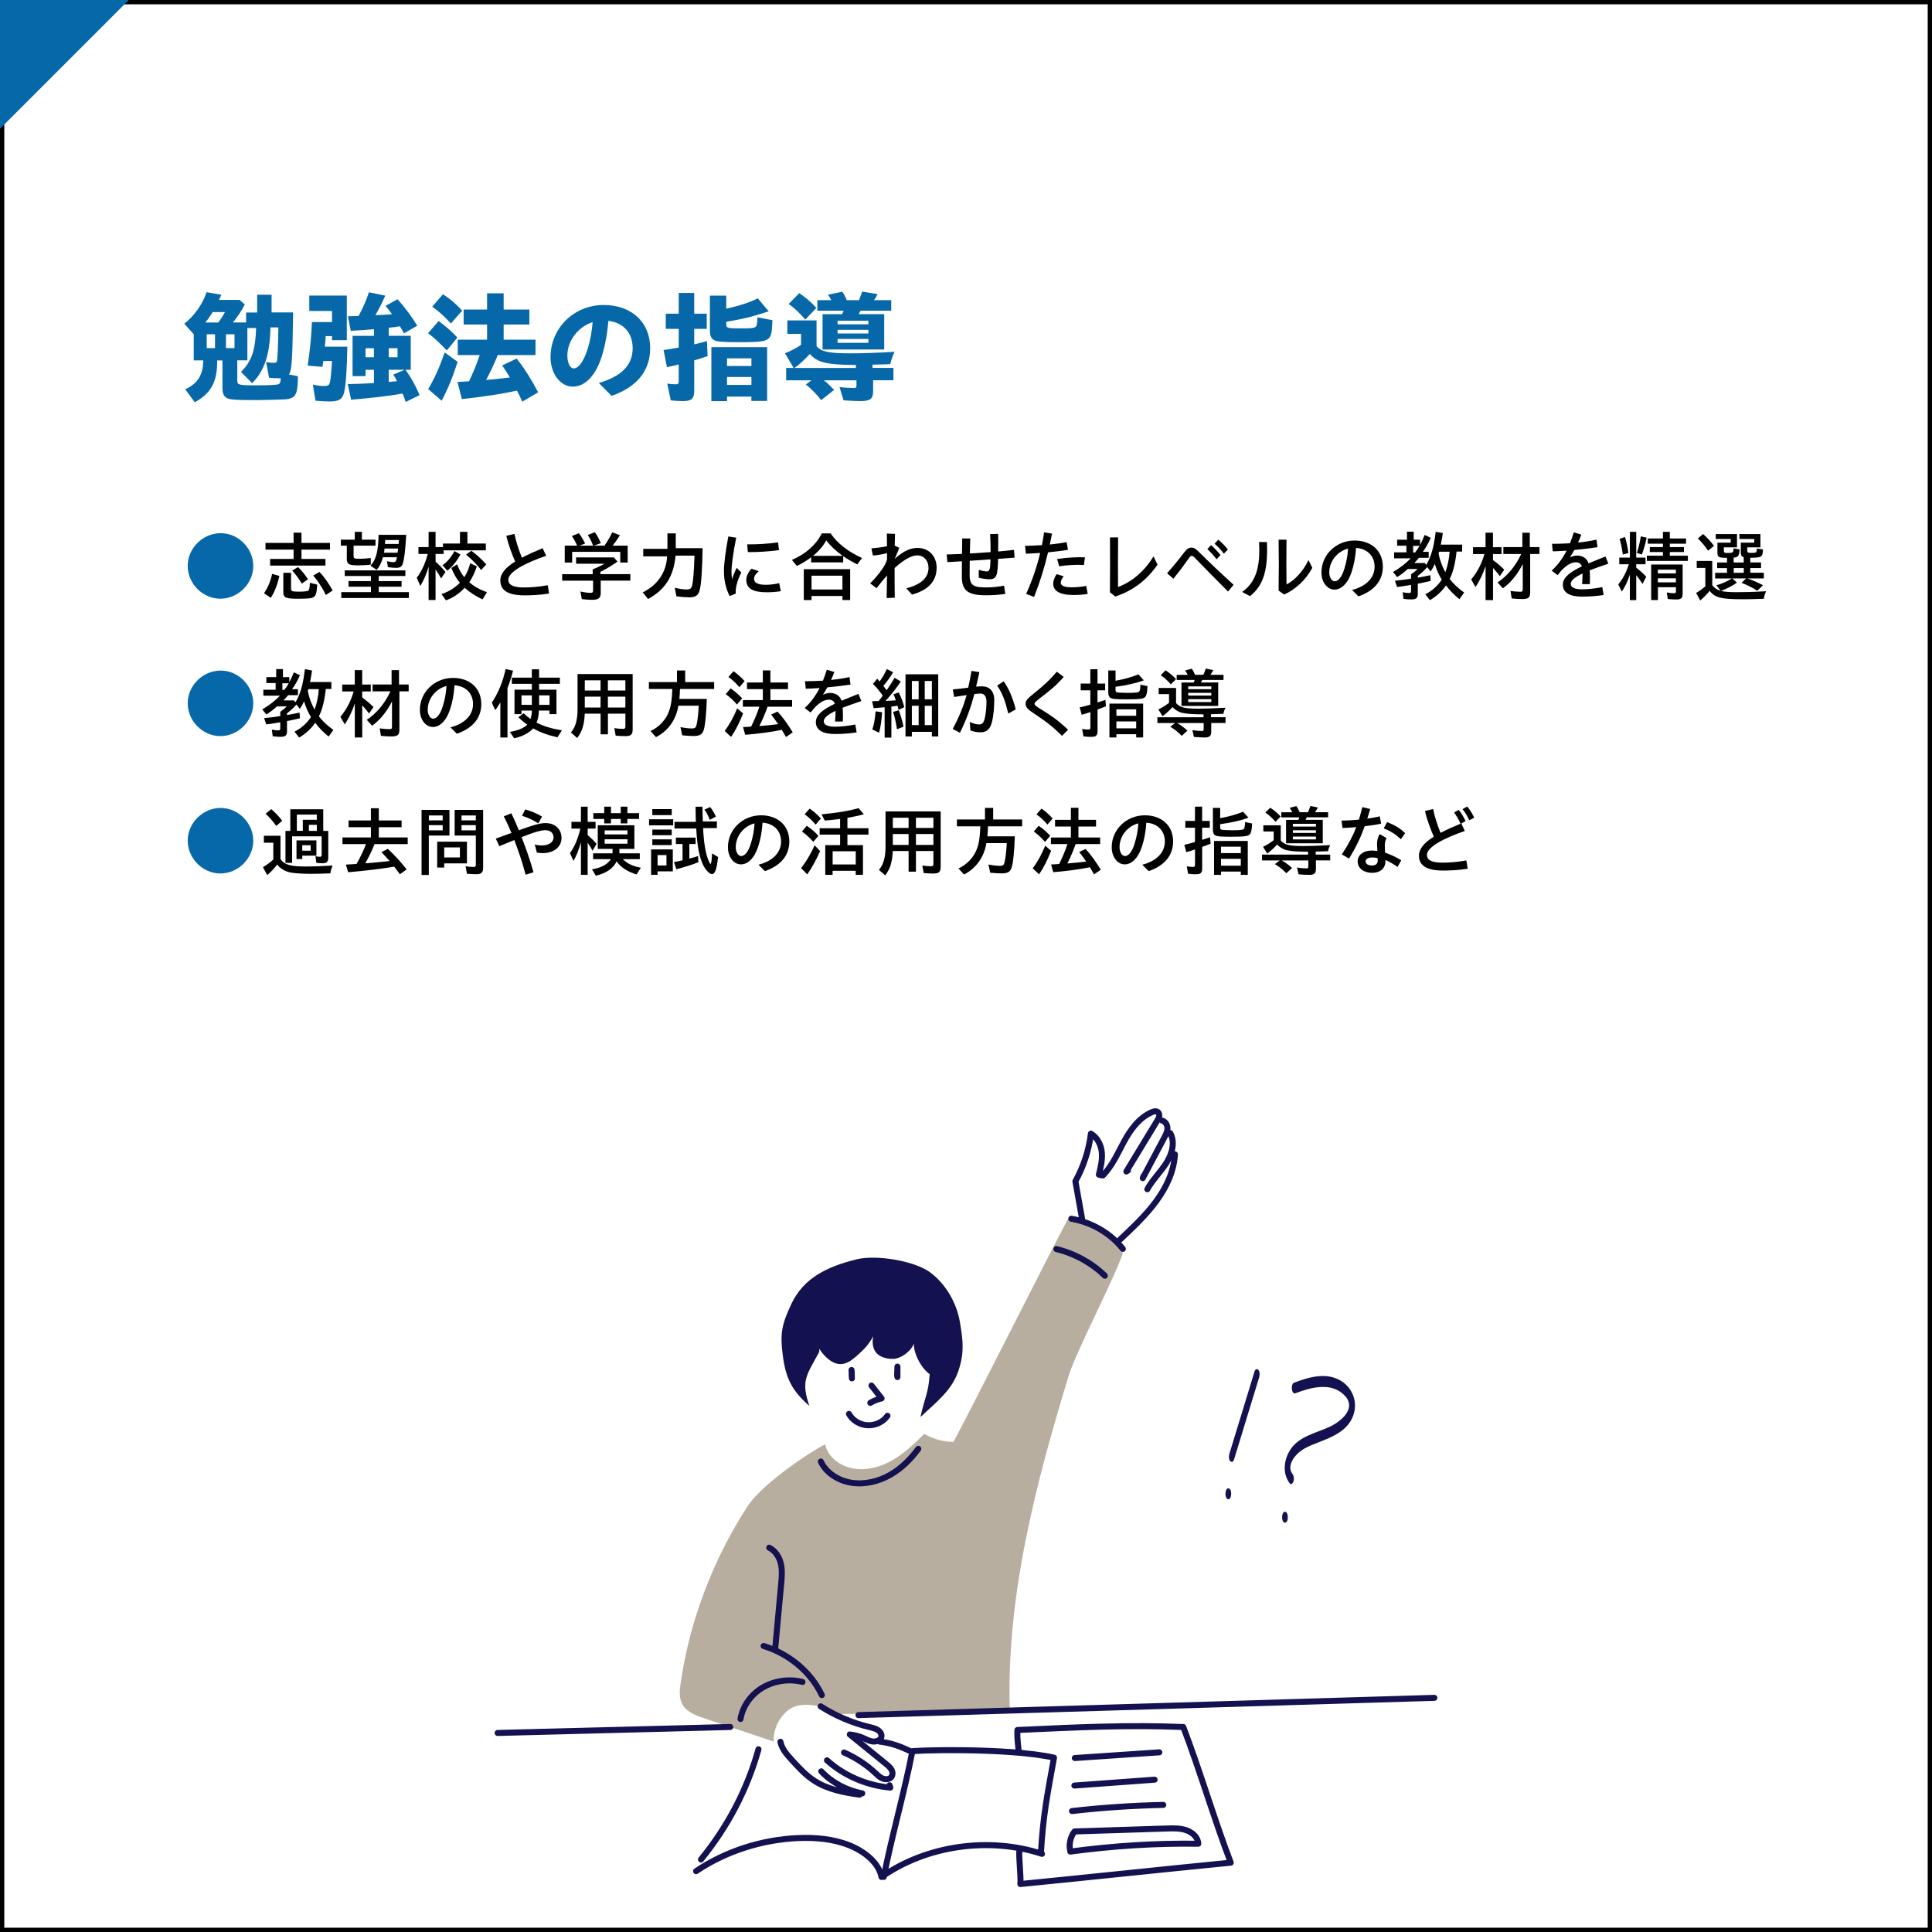<?xml version="1.0" encoding="UTF-8"?>
<svg id="_レイヤー_2" data-name="レイヤー 2" xmlns="http://www.w3.org/2000/svg" viewBox="0 0 450 450">
  <defs>
    <style>
      .cls-1 {
        fill: none;
        stroke: #13114f;
        stroke-linecap: round;
        stroke-linejoin: round;
        stroke-width: 1.4px;
      }

      .cls-2 {
        fill: #b8aea0;
      }

      .cls-3 {
        fill: #fff;
      }

      .cls-4 {
        fill: #13114f;
      }

      .cls-5 {
        fill: #0668a9;
      }
    </style>
  </defs>
  <g id="_レイヤー_6" data-name="レイヤー 6">
    <g>
      <rect class="cls-3" width="450" height="450"/>
      <path d="M449,1v448H1V1h448M450,0H0v450h450V0h0Z"/>
      <g>
        <path class="cls-5" d="M43.14,90.66c2.88-1.29,4.17-3.3,4.2-6.72h-2.21v-6.08l-2.21-2.46c2.35-1.82,4.34-4.68,5.18-7.34l3.47.59-.56,1.2h4.82l1.18,1.09c-.73,1.43-1.62,2.77-2.77,4.17h3.08v-2.32h2.58v-4.14h3.36v4.12h5.01c-.14,10.98-.31,13.64-.98,14.45l2.1.42c-.03,3.3-.31,4.34-1.23,4.93-.42.22-1.01.39-1.74.45-1.09.06-4.84.17-6.75.17-5.24,0-6.41-.11-7.08-.64-.53-.42-.78-1.09-.78-2.16v-6.44h-1.23v.48c-.03,4.59-1.48,7.2-5.21,9.27l-2.21-3.02ZM50.84,75.12c.59-.78,1.09-1.57,1.57-2.44h-2.86c-.84,1.32-1.23,1.85-1.74,2.44h3.02ZM50.08,81.08v-3.22h-1.93v3.22h1.93ZM54.62,81.08v-3.22h-1.99v3.22h1.99ZM64.92,89.48c.25-.14.36-.39.42-.81l.06-.56c-1.2,0-1.85-.03-2.74-.14l-.67-3.67c.5.14,1.15.22,1.76.22.56,0,.76-.17.81-.73.11-.76.25-4.65.28-7.53h-1.85c-.11,6.27-1.37,10.08-4.26,12.99l-2.6-2.63c2.46-2.41,3.36-5.01,3.53-10.22h-2.04v7.53h-2.35v4.7c0,1.04.31,1.12,4.56,1.12,3,0,4.73-.11,5.1-.28Z"/>
        <path class="cls-5" d="M73.49,93.35l-.62-3.78c.92.22,1.82.34,2.66.34s1.18-.2,1.32-.9c.17-.67.34-2.49.48-4.93h-2.02l-.2,1.37-3.44-.28c.59-4.03.84-6.86.98-10.16h4.68v-2.58h-5.29v-3.58h8.74v10.39h-3.44v-.95h-1.48c-.06.92-.11,1.65-.2,2.46h5.24c-.08,5.15-.36,9.21-.76,10.72-.42,1.57-1.23,2.04-3.47,2.04-.73,0-1.76-.06-3.16-.17ZM93.76,91.67c-3.42.59-7.45,1.06-11.98,1.43l-.78-3.64c1.85-.03,4.2-.11,6.1-.25v-3.08h-1.96v1.48h-3.02v-9.38h4.98v-1.54c-2.52.2-4.14.31-5.4.36l-.67-3.39,2.49-.06c1.01-1.85,1.76-3.56,2.41-5.52l3.81.78c-.81,1.82-1.57,3.3-2.32,4.56,1.2-.06,2.88-.14,3.89-.22-.59-.84-.84-1.15-1.51-1.96l2.8-1.54c1.71,1.9,3.33,4.09,4.59,6.16l-3.11,1.79c-.42-.81-.59-1.12-.95-1.65-.73.14-1.57.25-2.58.34v1.88h5.12v7.9h-1.23c1.23,1.68,2.3,3.58,3.3,5.91l-3.25,1.6c-.31-.95-.39-1.2-.73-1.96ZM87.1,83.21v-2.1h-1.96v2.1h1.96ZM92.59,83.21v-2.1h-2.04v2.1h2.04ZM92.47,88.78c-.28-.62-.5-.98-.87-1.54l2.66-1.12h-3.72v2.83l1.93-.17Z"/>
        <path class="cls-5" d="M99.7,77.61l2.46-2.83c1.46,1.04,2.94,2.32,4.37,3.84l-2.46,3c-1.74-1.82-3-3-4.37-4ZM99.73,90.63c1.54-2.6,2.63-5.04,3.84-8.54l3.02,2.18c-1.09,3.47-2.27,6.33-3.72,9.07l-3.14-2.72ZM100.68,71.42l2.49-2.88c1.6,1.01,3.02,2.21,4.48,3.81l-2.63,3c-1.32-1.48-2.69-2.74-4.34-3.92ZM120.42,90.99c-3.64.78-7.62,1.4-12.85,1.96l-1.01-3.98,2.69-.17c.95-1.96,1.76-3.95,2.49-6.1h-5.12v-3.58h6.83v-3.53h-5.46v-3.5h5.46v-3.78h3.86v3.78h5.99v3.5h-5.99v3.53h7.42v3.58h-8.79c-.95,2.32-1.74,4-2.72,5.8,1.48-.11,3.61-.34,5.54-.59-.67-1.12-1.09-1.76-1.79-2.8l3.39-1.6c1.82,2.35,3.33,4.73,4.98,7.87l-3.7,2.18c-.53-1.2-.73-1.62-1.23-2.58Z"/>
        <path class="cls-5" d="M139.49,89.2c5.24-1.54,7.87-4.14,7.87-8.09,0-3.64-2.21-5.96-5.66-6.38-.25,3.05-.78,5.88-1.51,8.18-1.37,4.48-3.86,7.14-6.78,7.14s-5.18-3.05-5.18-6.86c0-6.75,5.43-12.15,12.4-12.15,6.47,0,10.81,4.03,10.81,10.05,0,5.35-3.16,9.07-8.99,11.12l-2.97-3ZM133.61,85.81c1.06,0,2.3-1.43,3.3-4.65.59-1.96.95-3.86,1.12-6.13-3.42,1.12-5.88,4.37-5.88,7.81,0,1.71.67,2.97,1.46,2.97Z"/>
        <path class="cls-5" d="M156.23,93.26l-.81-3.92c.62.11,1.23.17,1.93.17.59,0,.73-.14.73-.7v-3.92c-.59.17-1.79.45-2.74.62l-.78-3.98c1.06-.14,2.44-.36,3.53-.59v-4.34h-3.02v-3.53h3.02v-4.84h3.61v4.84h2.91v3.53h-2.91v3.61c1.18-.28,2.13-.53,2.97-.76l.14,3.5c-1.09.39-2.35.78-3.11.98v6.97c0,1.96-.59,2.52-2.63,2.52-.84,0-1.96-.06-2.83-.17ZM166.25,79.18c-.64-.39-.9-1.06-.9-2.35v-7.98h3.81v3.05c3.02-.67,5.49-1.48,7.34-2.41l2.55,3.02c-3.33,1.12-6.19,1.85-9.88,2.44v.64c0,.81.31.9,3.28.9s3.53-.11,3.72-.62c.14-.31.25-1.01.25-1.96l3.5.67c-.11,2.77-.25,3.5-.76,4.12-.64.78-2.1,1.01-6.64,1.01-4.17,0-5.6-.11-6.27-.53ZM165.69,80.86h12.99v12.52h-3.67v-1.01h-5.68v1.06h-3.64v-12.57ZM175.02,85.25v-1.79h-5.68v1.79h5.68ZM175.02,89.65v-1.85h-5.68v1.85h5.68Z"/>
        <path class="cls-5" d="M196.49,93.26l-.95-3.11c1.12.14,2.49.22,3.42.22.42,0,.53-.11.53-.59v-1.2h-7.59c.9.7,1.62,1.43,2.38,2.24l-3.02,2.38c-.98-1.29-2.24-2.58-3.56-3.64l1.29-.98h-5.88v-2.88h1.74l-2.02-3.42c1.29-.5,2.63-1.18,3.75-1.96v-2.55h-3.19v-3.14h6.8v5.99c1.12,1.32,2.88,1.68,8.01,1.68,2.55,0,6.02-.11,10.16-.36-.56,1.29-.78,1.9-1.01,2.88-1.06.06-2.44.08-4.12.11v.76h4.87v2.88h-4.73v2.55c0,1.76-.67,2.3-2.86,2.3-1.01,0-2.46-.06-4.03-.17ZM183.7,70.8l2.46-2.52c1.43.95,2.69,2.02,4,3.44l-2.6,2.72c-1.34-1.57-2.58-2.74-3.86-3.64ZM199.35,85.7v-.7c-6.69,0-9.02-.56-10.72-2.55-1.32,1.43-2.46,2.46-3.56,3.25h14.28ZM191.59,73.18h4.56l.36-.81h-6.13v-2.46h3.25c-.28-.53-.5-.9-.81-1.26l3.36-.7c.45.67.73,1.18,1.04,1.96h2.86c.22-.56.36-.9.73-1.99l3.61.59c-.31.59-.62,1.09-.84,1.4h4v2.46h-7.11l-.48.81h5.96v8.23h-14.36v-8.23ZM202.26,75.54v-.84h-7.17v.84h7.17ZM202.26,77.67v-.84h-7.17v.84h7.17ZM202.26,79.85v-.9h-7.17v.9h7.17Z"/>
        <path class="cls-5" d="M43.72,131.81c0-4.12,3.51-7.62,7.67-7.62s7.6,3.53,7.6,7.63-3.51,7.63-7.65,7.63-7.62-3.51-7.62-7.65Z"/>
        <path d="M61.49,138.17c.9-1.28,1.55-2.86,1.89-4.5l1.69.47c-.43,1.98-1.13,3.78-2,5.11l-1.58-1.08ZM62.91,130.19h5.47v-2.18h-6.54v-1.55h6.54v-2.39h1.84v2.39h6.64v1.55h-6.64v2.18h5.58v1.55h-12.89v-1.55ZM65.99,137.84v-4.43h1.8v3.66c0,.65.22.74,1.8.74,1.39,0,2.12-.11,2.3-.32.16-.18.23-.65.29-1.75l1.71.43c-.09,1.44-.22,2.12-.47,2.54-.22.34-.56.52-1.04.61-.5.09-1.8.14-2.75.14-3.15,0-3.64-.22-3.64-1.62ZM68.06,132.91l1.35-.83c.83.79,1.53,1.66,2.34,2.84l-1.46,1.01c-.7-1.17-1.37-2.11-2.23-3.03ZM72.94,134.06l1.48-.85c1.06,1.12,2.09,2.58,3.06,4.32l-1.6,1.06c-.72-1.58-1.85-3.31-2.93-4.54Z"/>
        <path d="M80.78,130.04v-2.95h-1.39v-1.39h3.24v-1.82h1.66v1.82h3.17v1.39h-5.1v2.39c0,.58.18.67,1.39.67.76,0,1.75-.07,2.61-.18v1.53c-.83.13-1.82.18-2.92.18-2.23,0-2.67-.27-2.67-1.64ZM79.49,137.91h6.91v-1.26h-5.22v-1.3h5.22v-1.19h-6.1v-1.31h14.12v1.31h-6.21v1.19h5.33v1.3h-5.33v1.26h7.02v1.37h-15.74v-1.37ZM86.29,131.77c1.31-1.42,1.82-3.37,1.89-7.2h6.43c-.16,3.28-.45,5.65-.79,6.7-.25.76-.65.99-1.62.99-.47,0-1.26-.07-1.85-.16l-.22-1.39c.54.14,1.12.23,1.48.23.54,0,.67-.2.85-1.15h-3.26c-.32,1.22-.81,2.2-1.46,2.95l-1.44-.97ZM92.61,128.73c.04-.2.09-.63.13-.97h-3.17c-.05.54-.07.67-.14.97h3.19ZM92.85,126.7c.02-.2.05-.5.07-.92h-3.21c0,.4-.02.59-.05.92h3.19Z"/>
        <path d="M99.83,131.99c-.54,1.82-1.17,3.24-1.93,4.5l-.83-1.93c1.08-1.39,1.98-3.31,2.56-5.53h-2.16v-1.6h2.36v-3.55h1.62v3.55h1.73v-.83h3.96v-2.72h1.73v2.72h4.29v1.58h-9.83v.85h-1.87v1.8c.97.88,1.64,1.58,2.3,2.39l-1.01,1.51c-.43-.77-.77-1.35-1.3-2.09v7.11h-1.62v-7.78ZM102.82,138.38c1.67-.54,3.11-1.44,4.29-2.63-.79-.95-1.46-2.14-1.98-3.46l1.35-.85c.36,1.04.99,2.2,1.66,3.01.63-.99,1.13-2.14,1.37-3.26l1.55.72c-.41,1.3-1.03,2.61-1.75,3.71,1.1.97,2.5,1.75,4.12,2.32l-1.04,1.67c-1.49-.68-2.95-1.62-4.16-2.7-1.26,1.35-2.72,2.32-4.36,2.93l-1.04-1.48ZM103.07,131.65c1.03-.68,2.05-1.91,2.79-3.29l1.39.79c-.88,1.58-1.85,2.79-3.06,3.78l-1.12-1.28ZM108.56,129.18l1.22-.9c1.19.86,2.36,1.94,3.49,3.17l-1.21,1.31c-.95-1.24-2.16-2.47-3.51-3.58Z"/>
        <path d="M116.53,135.21c0-1.58,1.21-3.01,3.46-4.43-.74-1.69-1.57-3.85-2.05-5.98l1.89-.45c.32,1.69,1.06,3.91,1.73,5.55,1.37-.72,3.01-1.46,4.83-2.21l.83,1.76c-4.74,1.62-8.82,3.73-8.82,5.56,0,1.13.95,1.82,3.58,1.82,1.58,0,3.51-.13,5.6-.52l.32,1.93c-2.14.36-4.34.43-5.74.43-4.16,0-5.62-1.39-5.62-3.46Z"/>
        <path d="M135.51,139.53l-.32-1.75c.83.18,1.78.31,2.34.31.47,0,.61-.14.61-.61v-2.23h-7.2v-1.51h7.11v-1.13c1.08-.42,2.16-.94,2.72-1.3h-6.59v-1.48h8.79l.86.97c-1.26.9-2.74,1.8-4,2.39v.54h6.99v1.51h-6.9v2.92c0,1.13-.56,1.55-1.98,1.55-.85,0-1.78-.07-2.43-.18ZM131.54,127.09h2.88c-.32-.79-.74-1.53-1.22-2.23l1.62-.67c.49.61.97,1.4,1.46,2.41l-1.3.49h3.17c-.34-.92-.74-1.71-1.24-2.49l1.64-.63c.49.63.9,1.4,1.39,2.54l-1.62.58h2.48c.77-1.12,1.31-2.05,1.8-3.1l1.8.67c-.49.77-1.01,1.55-1.69,2.43h3.49v3.94h-1.73v-2.5h-11.2v2.5h-1.73v-3.94Z"/>
        <path d="M149.69,137.98c3.49-1.71,5.51-4.68,5.69-8.39h-5.56v-1.75h5.64v-3.6h1.94v3.44h6.25c-.09,5.11-.31,8.43-.68,9.78-.34,1.24-.97,1.67-2.41,1.67-.79,0-1.98-.09-3.01-.23l-.38-2c1.01.25,2.03.4,2.7.4.86,0,1.15-.2,1.35-.95.25-1.08.43-3.44.54-6.93h-4.41c-.41,4.75-2.39,7.89-6.39,10.1l-1.26-1.53Z"/>
        <path d="M168.61,133.11c0-1.71.38-4.72,1.03-8.16l1.84.29c-.72,3.47-1.1,6.5-1.1,7.9,0,.56.04,1.21.13,1.75.29-.92.74-1.98,1.08-2.63l1.08,1.08c-.56,1.12-.81,1.84-1.01,2.52-.23.83-.36,1.64-.29,2.39l-1.42.59c-.74-1.46-1.33-3.38-1.33-5.74ZM173.83,135.07c0-.77.32-1.64,1.19-2.61l1.71.58c-.83.72-1.1,1.3-1.1,1.75,0,.9.76,1.42,2.75,1.42.79,0,1.96-.11,3.12-.38l.36,1.87c-1.24.2-2.48.25-3.24.25-3.26,0-4.79-.86-4.79-2.88ZM174.03,126.79c2.02.04,5.15-.14,7.2-.47l.22,1.8c-2.07.32-5.19.52-7.26.47l-.16-1.8Z"/>
        <path d="M184.45,130.42c3.22-1.39,5.58-3.46,6.97-6.18h2.05c1.55,2.29,4,4.21,7.31,5.73l-1.1,1.49c-1.28-.65-2.29-1.22-3.28-1.91v1.44h-7.47v-1.19c-.95.74-2.16,1.48-3.33,2.02l-1.15-1.4ZM187.22,132.58h10.8v7.18h-1.8v-.94h-7.2v.94h-1.8v-7.18ZM196.22,137.3v-3.21h-7.2v3.21h7.2ZM196.28,129.47c-1.55-1.1-2.88-2.34-3.82-3.6-.79,1.39-1.82,2.58-3.1,3.6h6.91Z"/>
        <path d="M206.59,134.08c-.83.88-1.6,1.84-2.41,2.92l-1.51-1.12c1.71-1.69,2.79-3.19,3.42-4.3.18-.32.36-.76.52-1.21v-1.53c-1.1.29-2.48.5-3.29.56l-.36-1.67c1.15-.09,2.54-.27,3.64-.5,0-1.17-.02-2.07-.04-2.95l1.91.07c-.04.92-.05,1.78-.07,2.74l1.06.5c-.25.68-.63,1.58-1.06,2.59,1.85-1.73,3.58-2.56,5.33-2.56,2.52,0,4.43,1.84,4.43,4.59,0,3.29-2.07,5.26-5.73,6.28l-1.33-1.46c3.58-.92,5.17-2.56,5.17-4.79,0-1.62-1.08-2.88-2.61-2.88s-3.42,1.24-5.29,2.95c0,2.39,0,4.16.04,6.91l-1.89.07c.04-2.02.07-3.64.09-5.22Z"/>
        <path d="M220.5,129.14c1.13-.02,2.34-.07,3.57-.13.02-1.46.04-2.83.05-3.6l1.87.02c-.04,1.1-.07,2.29-.09,3.49,1.6-.09,3.24-.2,4.83-.32.02-1.39-.04-2.95-.11-4.21l1.87-.04c.02.81.02,2.61,0,4.11,1.31-.13,2.56-.25,3.69-.38l.14,1.8c-1.22.09-2.54.2-3.85.29-.09,3.6-.23,4.75-1.96,4.75-.76,0-1.66-.13-2.54-.36v-1.84c.74.23,1.39.38,1.89.38.67,0,.79-.61.85-2.81-1.62.13-3.26.23-4.84.32-.02,1.15-.02,2.3-.02,3.42,0,2.52,1.24,2.79,3.87,2.79,1.48,0,2.45-.11,4.14-.4l.29,1.91c-1.71.25-3.01.32-4.56.32-3.91,0-5.56-.97-5.56-4.25,0-.72.02-2.14.02-3.67-1.19.07-2.34.14-3.4.2l-.14-1.8Z"/>
        <path d="M239.02,138.31c1.48-3.31,2.52-6.41,3.26-9.52-1.22.09-2.38.14-3.33.18l-.2-1.82c1.24-.04,2.58-.09,3.94-.18.18-.97.36-1.96.5-2.97l1.85.29c-.16.86-.34,1.71-.52,2.54,1.33-.14,2.65-.31,3.93-.56l.29,1.8c-1.42.23-3.04.43-4.63.58-.83,3.51-1.85,6.84-3.26,10.39l-1.84-.72ZM245.31,135.99c0-.67.25-1.48.81-2.27l1.64.52c-.47.54-.68,1.08-.68,1.46,0,.7.79,1.1,2.56,1.1,1.15,0,2.38-.13,3.35-.34l.36,1.87c-1.12.22-2.56.25-3.42.25-3.29,0-4.61-1.08-4.61-2.59ZM246.22,130.22c2.05-.34,4.45-.5,6.48-.41l-.23,1.78c-1.96-.11-4.14.04-5.76.32l-.49-1.69Z"/>
        <path d="M258.52,137.95c.04-4.32.05-8.46.02-12.78h1.89c-.04,3.91-.05,7.67-.02,11.56,3.29-1.22,6.25-3.78,8.26-7.15l.94,1.94c-2.43,3.48-5.51,5.98-9.83,7.42l-1.26-.99Z"/>
        <path d="M278.57,130.19c-.56-.58-.76-.72-.99-.72-.22,0-.4.16-.74.65-1.19,1.69-1.89,2.61-3.53,4.68l-1.48-1.28c1.71-1.93,2.68-3.13,4.12-5.02.52-.68,1.01-.95,1.55-.95.59,0,.99.23,1.85,1.1,2.3,2.3,4.86,4.72,7.98,7.56l-1.3,1.57c-3.3-3.31-5.11-5.15-7.47-7.58ZM281.2,127.9l.88-.92c.77.65,1.44,1.37,2.2,2.3l-.92.99c-.72-.94-1.35-1.66-2.16-2.38ZM282.91,126.64l.86-.94c.86.72,1.49,1.35,2.23,2.29l-.94.97c-.65-.88-1.39-1.66-2.16-2.32Z"/>
        <path d="M289.32,137.88c3.1-2.18,4.3-5.67,3.93-11.63h1.84c.32,6.99-1.06,10.33-3.96,12.6l-1.8-.97ZM297.81,137.57c.07-4.09.07-7.92,0-11.87h1.84c-.04,3.49-.04,6.97,0,10.42,1.71-.86,3.71-2.75,5.13-5.67l.88,1.8c-1.62,3.04-4.07,5.11-6.55,6.23l-1.3-.92Z"/>
        <path d="M314.91,137.41c3.3-.83,5.26-2.84,5.26-5.4s-1.76-4.23-4.32-4.39c-.13,2.04-.45,3.8-1.01,5.53-.86,2.7-2.39,4.18-4.03,4.18s-3.02-1.67-3.02-3.98c0-4.18,3.46-7.45,7.71-7.45,3.91,0,6.59,2.38,6.59,6.1,0,3.22-1.98,5.62-5.69,6.9l-1.48-1.48ZM310.86,135.39c.92,0,1.69-1.08,2.25-2.86.49-1.58.77-2.99.88-4.75-2.48.63-4.38,2.9-4.38,5.58,0,1.1.59,2.03,1.24,2.03Z"/>
        <path d="M331.96,138.43c1.57-.79,2.92-1.98,3.85-3.42-.67-1.06-1.21-2.32-1.62-3.67-.25.61-.59,1.21-.97,1.78l-.79-1.03c-.63.74-1.37,1.42-2.2,2.05v.41c1.4-.25,2.03-.38,2.92-.58l.09,1.33c-.94.23-2.09.49-3.01.65v2.36c0,1.01-.38,1.31-1.55,1.31-.52,0-1.26-.05-1.78-.13l-.2-1.55c.58.13,1.1.18,1.49.18.36,0,.47-.11.47-.45v-1.44c-1.1.2-2.38.4-3.26.5l-.5-1.46c1.19-.13,2.66-.29,3.76-.49v-.99c.68-.49,1.22-.94,1.53-1.26h-2.29c-.83.74-1.64,1.37-2.48,1.89l-.95-1.19c1.6-.94,2.93-1.96,4.12-3.19h-3.87v-1.39h2.86v-1.55h-2.16v-1.39h2.29v-1.87h1.57v1.87h1.48v1.19c.5-.92.79-1.57,1.06-2.3l1.42.67c-.59,1.33-1.13,2.29-1.84,3.26h1.37v1.39h-2.27c-.32.41-.67.79-1.1,1.22h2.41l.41.41c1.15-2,1.73-4.03,2.18-7.69l1.66.31c-.16,1.08-.27,1.67-.47,2.68h4.97v1.62h-1.3c-.27,2.61-.81,4.83-1.6,6.39.79,1.04,1.91,2.11,3.37,3.15l-1.1,1.55c-1.13-.88-2.27-2.04-3.13-3.21-.95,1.39-2.27,2.59-3.75,3.44l-1.1-1.4ZM329.6,128.69c.32-.4.72-.96,1.04-1.55h-1.49v1.55h.45ZM337.65,128.51h-2.45l-.13.43c.32,1.6.83,2.99,1.58,4.34.5-1.35.85-2.92.99-4.77Z"/>
        <path d="M346,131.92c-.63,1.84-1.35,3.33-2.32,4.81l-1.01-1.76c1.44-1.75,2.43-3.64,3.08-5.92h-2.66v-1.6h2.92v-3.37h1.73v3.37h2v1.6h-2v1.4c1.08.79,1.89,1.49,2.63,2.25l-1.04,1.49c-.45-.63-.86-1.12-1.58-1.91v7.49h-1.73v-7.85ZM352.1,139.39l-.27-1.76c.72.13,1.64.2,2.27.2.47,0,.58-.11.58-.58v-5.87c-1.22,2.39-2.77,4.32-4.63,5.65l-1.24-1.37c2.27-1.49,4.25-3.87,5.51-6.63h-4.16v-1.6h4.43v-3.35h1.73v3.35h2.25v1.6h-2.16v8.86c0,1.3-.4,1.64-1.91,1.64-.77,0-1.62-.05-2.39-.14Z"/>
        <path d="M364.03,136.13c0-1.69,1.8-2.97,4.41-4.21-.23-.67-.76-.95-1.37-.95-.88,0-1.76.45-2.5,1.08-.67.56-.95.85-1.76,1.91l-1.4-1.04c1.35-1.24,2.5-2.74,3.48-4.66-1.15.07-2.25.13-3.22.16l-.18-1.75c1.3,0,2.72-.04,4.18-.13.32-.79.61-1.62.9-2.54l1.75.52c-.23.65-.49,1.26-.76,1.85,1.44-.14,2.88-.36,4.3-.67l.23,1.75c-1.62.25-3.53.47-5.4.65-.32.59-.67,1.17-1.03,1.73.54-.27,1.12-.43,1.67-.43,1.33,0,2.29.67,2.68,1.82,1.22-.52,2.56-1.04,3.93-1.6l.68,1.67c-1.71.58-3.17,1.08-4.36,1.55.04.54.07,1.03.07,1.55,0,.72,0,1.17-.04,1.67h-1.8c.05-.59.11-1.39.11-1.98v-.5c-1.85.88-2.74,1.66-2.74,2.41s.74,1.28,2.66,1.28c1.39,0,3.19-.22,4.68-.52l.32,1.84c-1.35.2-2.88.38-5.04.38-2.81,0-4.47-.88-4.47-2.83Z"/>
        <path d="M379.62,133.84c-.56,1.66-1.13,2.88-1.87,3.94l-.83-1.66c1.06-1.26,1.85-2.77,2.47-4.7h-2.23v-1.55h2.47v-6h1.48v6h2.16v1.55h-2.16v.81c.81.61,1.55,1.26,2.34,2.11l-.88,1.66c-.52-.81-.9-1.35-1.46-2.03v5.8h-1.48v-5.92ZM377.24,125.51l1.26-.43c.36,1.22.61,2.34.79,3.73l-1.31.34c-.18-1.39-.41-2.47-.74-3.64ZM381.26,128.8c.4-1.21.72-2.63.92-3.87l1.35.29c-.22,1.21-.58,2.5-1.1,3.93l-1.17-.34ZM383.58,129.43h3.75v-.85h-3.06v-1.15h3.06v-.79h-3.53v-1.21h3.53v-1.55h1.6v1.55h3.78v1.21h-3.78v.79h3.29v1.15h-3.29v.85h4.21v1.22h-9.56v-1.22ZM384.59,131.48h7.33v6.82c0,.99-.38,1.33-1.44,1.33-.52,0-1.37-.05-2.02-.11l-.23-1.53c.63.13,1.15.18,1.64.18.4,0,.49-.07.49-.45v-.95h-4.2v2.99h-1.57v-8.28ZM390.35,133.56v-.88h-4.2v.88h4.2ZM390.35,135.64v-.94h-4.2v.94h4.2Z"/>
        <path d="M395.08,138.09c.74-.41,1.4-.9,2.12-1.49v-4.32h-2v-1.62h3.62v5.62c.45.67,1.17,1.13,1.96,1.33l-1.01-1.3c1.35-.36,2.43-.85,3.62-1.58h-3.91v-1.31h2.77v-1.1h-2.29v-1.3h2.29v-1.1c-1.85.02-2.21-.14-2.23-1.1v-2.43h3.1v-.85h-3.49v-1.15h4.95v3.1h-3.06v.81c0,.41.18.5.88.5,1.24,0,1.37-.11,1.39-1.08l1.4.25c-.07,1.46-.36,1.85-1.39,1.91v1.13h2.34v-1.24c-.45-.11-.67-.43-.67-.97v-2.41h3.13v-.85h-3.46v-1.15h4.9v3.1h-3.06v.77c0,.45.14.52,1.04.52,1.08,0,1.17-.07,1.19-1.03l1.42.23c-.09,1.8-.29,1.91-2.95,1.93v1.1h2.5v1.3h-2.5v1.1h3.15v1.31h-3.83c1.3.47,2.56,1.01,3.64,1.6l-1.35,1.28c-.9-.61-1.87-1.12-3.64-1.85l1.06-1.03h-3.24l1.1.99c-1.22.83-2.38,1.42-3.73,1.93.99.25,2.38.29,3.67.29,2.03,0,3.96-.05,6.86-.22-.32.67-.45,1.12-.54,1.76-2.56.09-3.6.11-4.92.11-5.06,0-6.5-.38-7.69-1.96-.61.76-1.3,1.46-2.2,2.25l-.97-1.78ZM395.46,125.42l1.22-1.03c.97.85,1.8,1.75,2.54,2.75l-1.37,1.12c-.83-1.19-1.55-2.05-2.39-2.84ZM406.16,133.41v-1.1h-2.34v1.1h2.34Z"/>
        <path class="cls-5" d="M43.72,163.81c0-4.12,3.51-7.62,7.67-7.62s7.6,3.53,7.6,7.63-3.51,7.63-7.65,7.63-7.62-3.51-7.62-7.65Z"/>
        <path d="M68.58,170.43c1.57-.79,2.92-1.98,3.85-3.42-.67-1.06-1.21-2.32-1.62-3.67-.25.61-.59,1.21-.97,1.78l-.79-1.03c-.63.74-1.37,1.42-2.2,2.05v.41c1.4-.25,2.03-.38,2.92-.58l.09,1.33c-.94.23-2.09.49-3.01.65v2.36c0,1.01-.38,1.31-1.55,1.31-.52,0-1.26-.05-1.78-.13l-.2-1.55c.58.13,1.1.18,1.49.18.36,0,.47-.11.47-.45v-1.44c-1.1.2-2.38.4-3.26.5l-.5-1.46c1.19-.13,2.66-.29,3.76-.49v-.99c.68-.49,1.22-.94,1.53-1.26h-2.29c-.83.74-1.64,1.37-2.48,1.89l-.95-1.19c1.6-.94,2.94-1.96,4.12-3.19h-3.87v-1.39h2.86v-1.55h-2.16v-1.39h2.29v-1.87h1.57v1.87h1.48v1.19c.5-.92.79-1.57,1.06-2.3l1.42.67c-.59,1.33-1.13,2.29-1.84,3.26h1.37v1.39h-2.27c-.32.41-.67.79-1.1,1.22h2.41l.41.41c1.15-2,1.73-4.03,2.18-7.69l1.66.31c-.16,1.08-.27,1.67-.47,2.68h4.97v1.62h-1.3c-.27,2.61-.81,4.83-1.6,6.39.79,1.04,1.91,2.11,3.37,3.15l-1.1,1.55c-1.13-.88-2.27-2.04-3.13-3.21-.95,1.39-2.27,2.59-3.75,3.44l-1.1-1.4ZM66.22,160.69c.32-.4.72-.96,1.04-1.55h-1.49v1.55h.45ZM74.27,160.51h-2.45l-.13.43c.32,1.6.83,2.99,1.58,4.34.5-1.35.85-2.92.99-4.77Z"/>
        <path d="M82.62,163.92c-.63,1.84-1.35,3.33-2.32,4.81l-1.01-1.76c1.44-1.75,2.43-3.64,3.08-5.92h-2.66v-1.6h2.92v-3.37h1.73v3.37h2v1.6h-2v1.4c1.08.79,1.89,1.49,2.63,2.25l-1.04,1.49c-.45-.63-.86-1.12-1.58-1.91v7.49h-1.73v-7.85ZM88.72,171.39l-.27-1.76c.72.13,1.64.2,2.27.2.47,0,.58-.11.58-.58v-5.87c-1.22,2.39-2.77,4.32-4.63,5.65l-1.24-1.37c2.27-1.49,4.25-3.87,5.51-6.63h-4.16v-1.6h4.43v-3.35h1.73v3.35h2.25v1.6h-2.16v8.86c0,1.3-.4,1.64-1.91,1.64-.77,0-1.62-.05-2.39-.14Z"/>
        <path d="M104.92,169.41c3.3-.83,5.26-2.84,5.26-5.4s-1.76-4.23-4.32-4.39c-.13,2.04-.45,3.8-1.01,5.53-.86,2.7-2.39,4.18-4.03,4.18s-3.02-1.67-3.02-3.98c0-4.18,3.46-7.45,7.71-7.45,3.91,0,6.59,2.38,6.59,6.1,0,3.22-1.98,5.62-5.69,6.9l-1.48-1.48ZM100.87,167.39c.92,0,1.69-1.08,2.25-2.86.49-1.58.77-2.99.88-4.75-2.48.63-4.38,2.9-4.38,5.58,0,1.1.59,2.03,1.24,2.03Z"/>
        <path d="M116.55,163.58c-.38.67-.72,1.21-1.21,1.82l-.79-1.75c1.46-2.12,2.61-4.93,3.22-7.83l1.73.4c-.41,1.58-.81,2.83-1.3,4.07v11.49h-1.66v-8.19ZM118.75,170.47c1.82-.29,3.22-.85,4.07-1.67-.67-.45-1.46-1.12-2.09-1.73l1.24-.94c.4.41,1.06.95,1.58,1.33.2-.43.34-1.24.32-1.96h-2.41v.83h-1.62v-5.69h4.03v-1.37h-4.65v-1.44h4.65v-1.94h1.69v1.94h4.84v1.44h-4.84v1.37h4.05v5.69h-1.62v-.83h-2.48c-.02,1.15-.22,2.12-.54,2.81,1.67.85,3.46,1.4,5.91,1.8l-1.04,1.62c-2.16-.47-4.07-1.17-5.65-2.07-.99,1.08-2.54,1.89-4.43,2.3l-1.01-1.5ZM123.88,164.17v-2.2h-2.41v2.2h2.41ZM128,164.17v-2.2h-2.43v2.2h2.43Z"/>
        <path d="M132.97,170.62c1.06-1.22,1.55-2.95,1.55-5.4v-8.23h12.84v12.89c0,1.24-.41,1.58-1.76,1.58-.63,0-1.46-.04-2.2-.11l-.31-1.76c.65.11,1.42.18,2.02.18.43,0,.56-.14.56-.65v-2.9h-4.07v4.81h-1.71v-4.81h-3.69c-.11,2.59-.61,4.18-1.76,5.67l-1.46-1.28ZM139.88,160.84v-2.38h-3.67v2.38h3.67ZM139.88,164.8v-2.54h-3.67v2.54h3.67ZM145.66,160.84v-2.38h-4.07v2.38h4.07ZM145.66,164.8v-2.54h-4.07v2.54h4.07Z"/>
        <path d="M151.51,170.27c1.96-.86,3.64-2.66,4.32-4.63.49-1.3.68-2.83.77-5.17h-5.46v-1.6h6.54v-2.7h1.91v2.7h6.75v1.6h-7.96c-.02.81-.07,1.5-.14,2.32h6.39c-.11,3.49-.38,6.16-.72,7.22-.32,1.06-.94,1.42-2.38,1.42-.67,0-1.73-.07-2.63-.16l-.41-1.91c1.03.2,1.96.31,2.65.31.76,0,.97-.2,1.13-.97.22-.97.36-2.3.49-4.32h-4.75c-.54,3.28-2.41,5.89-5.22,7.31l-1.28-1.42Z"/>
        <path d="M168.79,170.24c1.1-1.42,2.05-3.15,2.92-5.26l1.37,1.19c-.83,2.12-1.76,3.98-2.81,5.47l-1.48-1.4ZM169.04,161.67l1.13-1.33c.94.63,1.91,1.48,2.7,2.32l-1.21,1.44c-.79-.92-1.69-1.76-2.63-2.43ZM169.67,157.67l1.17-1.33c.92.63,1.84,1.46,2.59,2.3l-1.21,1.42c-.76-.9-1.62-1.71-2.56-2.39ZM182.09,170c-2.43.5-5.44.9-8.52,1.15l-.5-1.8c.5-.02,1.28-.05,1.89-.11.86-1.78,1.44-3.17,1.91-4.64h-3.84v-1.53h4.65v-2.56h-3.69v-1.55h3.69v-2.81h1.76v2.81h4.1v1.55h-4.1v2.56h5.06v1.53h-5.71c-.59,1.62-1.19,3.06-1.93,4.52,1.51-.13,3.31-.31,4.38-.45-.65-.95-.99-1.42-1.62-2.23l1.48-.7c1.24,1.33,2.43,2.99,3.55,4.84l-1.58,1.08c-.47-.85-.63-1.1-.97-1.66Z"/>
        <path d="M190.04,168.13c0-1.69,1.8-2.97,4.41-4.21-.23-.67-.76-.95-1.37-.95-.88,0-1.76.45-2.5,1.08-.67.56-.95.85-1.76,1.91l-1.4-1.04c1.35-1.24,2.5-2.74,3.48-4.66-1.15.07-2.25.13-3.22.16l-.18-1.75c1.3,0,2.72-.04,4.18-.13.32-.79.61-1.62.9-2.54l1.75.52c-.23.65-.49,1.26-.76,1.85,1.44-.14,2.88-.36,4.3-.67l.23,1.75c-1.62.25-3.53.47-5.4.65-.32.59-.67,1.17-1.03,1.73.54-.27,1.12-.43,1.67-.43,1.33,0,2.29.67,2.68,1.82,1.22-.52,2.56-1.04,3.93-1.6l.68,1.67c-1.71.58-3.17,1.08-4.36,1.55.04.54.07,1.03.07,1.55,0,.72,0,1.17-.04,1.67h-1.8c.05-.59.11-1.39.11-1.98v-.5c-1.85.88-2.74,1.66-2.74,2.41s.74,1.28,2.66,1.28c1.39,0,3.19-.22,4.68-.52l.32,1.84c-1.35.2-2.88.38-5.04.38-2.81,0-4.47-.88-4.47-2.83Z"/>
        <path d="M206.06,164.73c-.68.07-2,.18-2.56.22l-.38-1.62,1.51-.05c.29-.29.58-.68.99-1.26-.94-1.28-1.57-2.02-2.3-2.72l1.01-1.22.56.65c.7-1.01,1.26-1.98,1.66-2.9l1.49.76c-.72,1.15-1.44,2.16-2.29,3.17l.77,1.01c.58-.81,1.21-1.82,1.85-2.9l1.44.87c-.92,1.39-2.16,2.99-3.55,4.52.94-.04,1.94-.09,2.4-.14-.14-.5-.32-.92-.56-1.4l1.22-.45c.49.94,1.01,2.23,1.3,3.44l-1.33.63c-.07-.32-.16-.7-.23-.97-.58.11-1.01.16-1.44.22v7.22h-1.57v-7.04ZM203.18,169.91c.4-1.12.61-2.4.76-4.23l1.51.2c-.11,1.91-.36,3.6-.7,4.79l-1.57-.76ZM208.01,165.83l1.31-.41c.45,1.08.83,2.38,1.12,3.83l-1.51.61c-.22-1.46-.54-2.97-.92-4.03ZM210.91,157.06h7.62v14.48h-1.48v-1.08h-4.66v1.08h-1.48v-14.48ZM213.97,162.89v-4.27h-1.58v4.27h1.58ZM213.97,168.89v-4.5h-1.58v4.5h1.58ZM217.05,162.89v-4.27h-1.66v4.27h1.66ZM217.05,168.89v-4.5h-1.66v4.5h1.66Z"/>
        <path d="M221.9,169.79c1.53-2.86,2.48-5.2,3.26-7.89-1.1.16-2.12.31-2.92.43l-.31-1.75c.83-.07,2.36-.23,3.58-.41.29-1.24.54-2.54.77-3.91l1.84.29c-.23,1.12-.49,2.23-.77,3.38.5-.04.97-.07,1.35-.07,1.73,0,2.88,1.06,2.88,3.22,0,1.55-.14,3.49-.54,5.13-.45,1.87-1.53,2.36-2.61,2.36-.85,0-1.67-.16-2.41-.43l-.14-1.98c.85.41,1.66.58,2.2.58.7,0,1.06-.38,1.33-1.62.23-1.06.36-2.39.36-3.67s-.52-1.91-1.42-1.91c-.32,0-.74.04-1.39.11-.85,3.15-1.78,5.8-3.37,9.02l-1.69-.88ZM232.24,159.69l1.53-1.01c1.24,1.76,2.11,3.83,2.81,6.55l-1.73.97c-.67-2.75-1.31-4.7-2.61-6.52Z"/>
        <path d="M240.77,166.15c-1.46-.97-1.89-1.46-1.89-2.27,0-.76.63-1.33,2.07-2.48,1.87-1.5,3.48-2.9,5.19-4.95l1.62,1.22c-1.87,2.11-3.13,3.1-5.24,4.72-1.21.92-1.55,1.24-1.55,1.51,0,.34.22.52,1.55,1.35,2.18,1.35,3.67,2.29,6.25,4.72l-1.42,1.42c-2.32-2.34-3.91-3.46-6.57-5.24Z"/>
        <path d="M252.36,171.53l-.31-1.75c.49.09.95.14,1.4.14.41,0,.52-.09.52-.5v-3.57c-.67.23-1.28.43-2.02.63l-.47-1.71c.92-.2,1.69-.41,2.48-.65v-3.33h-2.25v-1.58h2.25v-3.33h1.67v3.33h1.78v1.58h-1.78v2.83c.72-.22,1.22-.4,1.84-.61l.13,1.49c-.49.2-1.4.58-1.96.76v5c0,1.08-.34,1.37-1.55,1.37-.38,0-.7-.02-1.75-.11ZM258.79,162.62c-.45-.2-.65-.61-.65-1.3v-5.15h1.69v2.39c1.94-.34,3.82-.86,5.33-1.49l1.26,1.39c-1.78.65-4.03,1.17-6.59,1.51v.67c0,.41.09.56.4.63.22.05,1.28.11,2.29.11,2.12,0,2.7-.07,2.88-.4.13-.22.2-.61.23-1.51l1.64.34c-.05,1.4-.2,2.09-.5,2.49-.41.47-1.24.59-4.38.59-2.34,0-3.17-.07-3.6-.27ZM258.41,163.88h7.85v7.89h-1.62v-.76h-4.61v.76h-1.62v-7.89ZM264.64,166.71v-1.5h-4.61v1.5h4.61ZM264.64,169.64v-1.6h-4.61v1.6h4.61Z"/>
        <path d="M278.09,171.64l-.36-1.58c.72.13,1.53.2,2.25.2.31,0,.38-.07.38-.41v-1.44h-6.18c.76.41,1.57,1.03,2.41,1.76l-1.35,1.22c-.72-.77-1.69-1.55-2.66-2.12l1.12-.86h-4.12v-1.35h10.73v-.68c-2.05,0-3.48-.07-4.54-.27l-.27-.05c-.85-.14-1.8-.7-2.4-1.37-.72.81-1.53,1.53-2.32,2.12l-.97-1.57c.83-.38,1.71-.94,2.48-1.55v-2.02h-2.41v-1.44h4.05v3.55c.95,1.03,2.02,1.28,5.33,1.28,1.66,0,3.73-.07,6.21-.22-.29.5-.4.85-.52,1.42-.99.04-2.34.09-2.88.09v.7h3.38v1.35h-3.33v2c0,1.03-.38,1.37-1.53,1.37-.77,0-1.73-.05-2.5-.13ZM270.36,157.26l1.13-1.13c.92.61,1.66,1.22,2.43,2.04l-1.19,1.24c-.77-.88-1.53-1.57-2.38-2.14ZM275.17,158.97h2.88l.22-.59h-4.2v-1.19h2.58c-.2-.38-.38-.67-.61-1.03l1.53-.4c.31.38.5.77.79,1.42h1.91c.25-.47.41-.94.58-1.46l1.75.36c-.18.34-.38.7-.68,1.1h3.06v1.19h-4.95l-.31.59h4.02v5.46h-8.55v-5.46ZM282.14,160.53v-.65h-5.38v.65h5.38ZM282.14,162.01v-.63h-5.38v.63h5.38ZM282.14,163.52v-.67h-5.38v.67h5.38Z"/>
        <path class="cls-5" d="M43.72,195.81c0-4.12,3.51-7.62,7.67-7.62s7.6,3.53,7.6,7.63-3.51,7.63-7.65,7.63-7.62-3.51-7.62-7.65Z"/>
        <path d="M61.25,201.98c.85-.5,1.64-1.08,2.41-1.78v-3.92h-2.2v-1.62h3.87v5.46c1.01,1.33,2.32,1.71,6.05,1.71,1.58,0,3.26-.07,6.1-.23-.32.74-.45,1.15-.52,1.82-2.23.09-3.35.11-4.57.11-1.64,0-3.22-.09-4.16-.22-1.48-.14-2.92-.9-3.65-1.94-.74.95-1.53,1.8-2.34,2.45l-.99-1.82ZM61.85,189.54l1.33-1.08c.92.79,1.84,1.76,2.56,2.72l-1.4,1.19c-.7-1.01-1.62-2.07-2.48-2.83ZM73.68,200.96l-.2-1.53c.36.07.74.13,1.01.13.32,0,.43-.11.43-.43v-4.34h-6.88v6.18h-1.55v-7.44h1.13v-5.04h7.67v5.04h1.17v6.14c0,1.06-.32,1.4-1.37,1.4-.43,0-.99-.04-1.42-.11ZM69.05,195.74h4.65v3.56h-3.29v.79h-1.35v-4.36ZM70.53,193.52v-2.58h3.26v-1.21h-4.65v3.78h1.39ZM72.36,198.15v-1.28h-1.96v1.28h1.96ZM73.79,193.52v-1.4h-1.84v1.4h1.84Z"/>
        <path d="M91.82,201.86c-2.83.49-6.77.96-10.73,1.3l-.52-1.78c.36-.02,1.37-.07,2.47-.14.88-1.53,1.6-3.06,2.21-4.63h-5.49v-1.55h6.63v-2.39h-5.2v-1.57h5.2v-2.84h1.84v2.84h5.31v1.57h-5.31v2.39h6.73v1.55h-7.72c-.65,1.6-1.37,3.1-2.16,4.48,2.21-.18,4.52-.4,5.67-.54-.76-.85-1.13-1.28-1.91-2.07l1.49-.77c1.48,1.37,3.06,3.08,4.39,4.79l-1.58,1.12-1.31-1.75Z"/>
        <path d="M98.19,188.64h6.5v5.98h-4.81v9.17h-1.69v-15.14ZM103.11,191.07v-1.13h-3.22v1.13h3.22ZM103.11,193.4v-1.21h-3.22v1.21h3.22ZM101.83,196.04h6.93v5.06h-5.29v.97h-1.64v-6.03ZM107.12,199.72v-2.34h-3.65v2.34h3.65ZM108.76,203.52l-.31-1.75c.67.11,1.33.16,1.84.16.41,0,.54-.13.54-.59v-6.72h-4.93v-5.98h6.63v13.43c0,1.15-.41,1.55-1.58,1.55-.54,0-1.44-.04-2.18-.11ZM110.83,191.07v-1.13h-3.33v1.13h3.33ZM110.83,193.4v-1.21h-3.33v1.21h3.33Z"/>
        <path d="M119.79,195.67c-1.33.54-2.57,1.04-3.48,1.42l-.83-1.76c1.1-.42,2.34-.87,3.64-1.33-.58-1.4-1.13-2.61-1.78-3.85l1.75-.72c.59,1.17,1.19,2.56,1.76,3.96.27-.11.52-.2.79-.29,2.2-.77,4-1.39,5.42-1.39,2.18,0,3.73,1.37,3.73,3.47s-1.8,3.53-4.41,3.53c-.52,0-.95-.05-1.33-.13l-.5-1.89c.47.16,1.08.23,1.64.23,1.67,0,2.74-.77,2.74-1.84,0-1.12-.77-1.71-2-1.71-.9,0-2.45.45-4.61,1.3l-.83.32c1.08,2.81,1.96,5.28,2.77,8.17l-1.84.58c-.7-2.77-1.66-5.51-2.63-8.08ZM121.59,190.01l.74-1.48c1.42.41,2.59.88,3.93,1.67l-.88,1.57c-1.39-.88-2.45-1.31-3.78-1.76Z"/>
        <path d="M135.32,196.15c-.5,1.78-1.08,3.24-1.75,4.38l-.81-1.84c1.1-1.51,1.91-3.46,2.41-5.69h-2.07v-1.58h2.21v-3.53h1.57v3.53h1.84v1.58h-1.84v1.49c.92.81,1.51,1.41,2.07,2.07l-.92,1.6c-.32-.63-.63-1.1-1.15-1.87v7.47h-1.57v-7.62ZM137.9,202.47c2.07-.31,3.62-1.13,4.39-2.36h-4.14v-1.35h4.52v-1.04h-3.44v-5.51h8.53v5.51h-3.49v1.04h4.75v1.35h-3.98c1.12,1.06,2.32,1.64,4.23,2l-1.01,1.57c-2.16-.67-3.67-1.66-4.65-3.06-.7,1.6-2.39,2.77-4.84,3.35l-.88-1.5ZM140.74,190.75h-2.54v-1.35h2.54v-1.51h1.57v1.51h2.27v-1.51h1.55v1.51h2.72v1.35h-2.72v1.03h-1.55v-1.03h-2.27v1.03h-1.57v-1.03ZM146.15,194.35v-.94h-5.31v.94h5.31ZM146.15,196.51v-1.03h-5.31v1.03h5.31Z"/>
        <path d="M151.18,190.82h5.62v1.42h-5.62v-1.42ZM151.65,197.84h5.06v5.11h-3.55v.81h-1.51v-5.92ZM151.94,188.46h4.52v1.39h-4.52v-1.39ZM151.94,193.22h4.52v1.31h-4.52v-1.31ZM151.94,195.5h4.52v1.33h-4.52v-1.33ZM155.23,201.59v-2.43h-2.07v2.43h2.07ZM156.98,200.78c.54-.07,1.39-.25,2-.4v-3.8h-1.55v-1.49h4.59v1.49h-1.46v3.4c.9-.23,1.42-.38,2.02-.59l.09,1.42c-1.24.54-3.39,1.21-5.13,1.64l-.56-1.67ZM164.4,202.51c-.76-1.01-1.31-2.52-1.69-4.46-.25-1.26-.41-2.88-.54-5.08h-5.06v-1.55h4.97c-.04-.81-.05-2.11-.07-3.53h1.6c0,.68.05,2.18.09,3.44h3.28v1.55h-3.21c.13,3.37.63,6.28,1.37,7.81.16.38.25.52.34.52.2,0,.29-.77.38-2.43l1.39.83c-.29,2.81-.7,3.98-1.42,3.98-.4,0-.86-.36-1.42-1.08ZM164.07,188.59l1.33-.61c.52.63.94,1.35,1.35,2.21l-1.44.77c-.27-.81-.68-1.6-1.24-2.38Z"/>
        <path d="M176.67,201.41c3.3-.83,5.26-2.84,5.26-5.4s-1.76-4.23-4.32-4.39c-.13,2.04-.45,3.8-1.01,5.53-.86,2.7-2.39,4.18-4.03,4.18s-3.02-1.67-3.02-3.98c0-4.18,3.46-7.45,7.71-7.45,3.91,0,6.59,2.38,6.59,6.1,0,3.22-1.98,5.62-5.69,6.9l-1.48-1.48ZM172.62,199.39c.92,0,1.69-1.08,2.25-2.86.49-1.58.77-2.99.88-4.75-2.48.63-4.38,2.9-4.38,5.58,0,1.1.59,2.03,1.24,2.03Z"/>
        <path d="M186.59,202.2c1.19-1.51,2.21-3.24,3.15-5.31l1.28,1.35c-.95,2.11-1.96,3.96-2.99,5.42l-1.44-1.46ZM186.79,193.67l1.13-1.33c1.03.7,1.98,1.53,2.7,2.34l-1.19,1.4c-.88-.99-1.76-1.8-2.65-2.41ZM187.42,189.65l1.17-1.31c.9.61,1.76,1.37,2.61,2.29l-1.22,1.44c-.77-.92-1.64-1.73-2.56-2.41ZM192.22,196.85h3.46v-2.45h-4.77v-1.49h4.77v-2.16c-1.33.18-2.54.29-3.58.38l-.74-1.46c3.53-.32,6.45-.81,8.62-1.44l1.22,1.42c-1.17.34-2.41.59-3.82.85v2.41h4.9v1.49h-4.9v2.45h3.62v6.91h-1.69v-.94h-5.38v.94h-1.71v-6.91ZM199.32,201.35v-3.08h-5.38v3.08h5.38Z"/>
        <path d="M204.71,202.62c1.06-1.22,1.55-2.95,1.55-5.4v-8.23h12.84v12.89c0,1.24-.41,1.58-1.76,1.58-.63,0-1.46-.04-2.2-.11l-.31-1.76c.65.11,1.42.18,2.02.18.43,0,.56-.14.56-.65v-2.9h-4.07v4.81h-1.71v-4.81h-3.69c-.11,2.59-.61,4.18-1.76,5.67l-1.46-1.28ZM211.63,192.84v-2.38h-3.67v2.38h3.67ZM211.63,196.8v-2.54h-3.67v2.54h3.67ZM217.41,192.84v-2.38h-4.07v2.38h4.07ZM217.41,196.8v-2.54h-4.07v2.54h4.07Z"/>
        <path d="M223.25,202.27c1.96-.86,3.64-2.66,4.32-4.63.49-1.3.68-2.83.77-5.17h-5.46v-1.6h6.54v-2.7h1.91v2.7h6.75v1.6h-7.96c-.02.81-.07,1.5-.14,2.32h6.39c-.11,3.49-.38,6.16-.72,7.22-.32,1.06-.94,1.42-2.38,1.42-.67,0-1.73-.07-2.63-.16l-.41-1.91c1.03.2,1.96.31,2.65.31.76,0,.97-.2,1.13-.97.22-.97.36-2.3.49-4.32h-4.75c-.54,3.28-2.41,5.89-5.22,7.31l-1.28-1.42Z"/>
        <path d="M240.53,202.24c1.1-1.42,2.05-3.15,2.92-5.26l1.37,1.19c-.83,2.12-1.76,3.98-2.81,5.47l-1.48-1.4ZM240.79,193.67l1.13-1.33c.94.63,1.91,1.48,2.7,2.32l-1.21,1.44c-.79-.92-1.69-1.76-2.63-2.43ZM241.42,189.67l1.17-1.33c.92.63,1.84,1.46,2.59,2.3l-1.21,1.42c-.76-.9-1.62-1.71-2.56-2.39ZM253.84,202c-2.43.5-5.44.9-8.52,1.15l-.5-1.8c.5-.02,1.28-.05,1.89-.11.86-1.78,1.44-3.17,1.91-4.64h-3.84v-1.53h4.65v-2.56h-3.69v-1.55h3.69v-2.81h1.76v2.81h4.1v1.55h-4.1v2.56h5.06v1.53h-5.71c-.59,1.62-1.19,3.06-1.93,4.52,1.51-.13,3.31-.31,4.38-.45-.65-.95-.99-1.42-1.62-2.23l1.48-.7c1.24,1.33,2.43,2.99,3.55,4.84l-1.58,1.08c-.47-.85-.63-1.1-.97-1.66Z"/>
        <path d="M266.06,201.41c3.29-.83,5.26-2.84,5.26-5.4s-1.76-4.23-4.32-4.39c-.13,2.04-.45,3.8-1.01,5.53-.86,2.7-2.4,4.18-4.03,4.18s-3.02-1.67-3.02-3.98c0-4.18,3.46-7.45,7.71-7.45,3.91,0,6.59,2.38,6.59,6.1,0,3.22-1.98,5.62-5.69,6.9l-1.48-1.48ZM262.01,199.39c.92,0,1.69-1.08,2.25-2.86.49-1.58.77-2.99.88-4.75-2.48.63-4.38,2.9-4.38,5.58,0,1.1.59,2.03,1.24,2.03Z"/>
        <path d="M276.73,203.53l-.31-1.75c.49.09.95.14,1.4.14.41,0,.52-.09.52-.5v-3.57c-.67.23-1.28.43-2.02.63l-.47-1.71c.92-.2,1.69-.41,2.48-.65v-3.33h-2.25v-1.58h2.25v-3.33h1.67v3.33h1.78v1.58h-1.78v2.83c.72-.22,1.22-.4,1.84-.61l.13,1.49c-.49.2-1.4.58-1.96.76v5c0,1.08-.34,1.37-1.55,1.37-.38,0-.7-.02-1.75-.11ZM283.16,194.62c-.45-.2-.65-.61-.65-1.3v-5.15h1.69v2.39c1.94-.34,3.82-.86,5.33-1.49l1.26,1.39c-1.78.65-4.03,1.17-6.59,1.51v.67c0,.41.09.56.4.63.22.05,1.28.11,2.29.11,2.12,0,2.7-.07,2.88-.4.13-.22.2-.61.23-1.51l1.64.34c-.05,1.4-.2,2.09-.5,2.49-.41.47-1.24.59-4.38.59-2.34,0-3.17-.07-3.6-.27ZM282.78,195.88h7.85v7.89h-1.62v-.76h-4.61v.76h-1.62v-7.89ZM289.01,198.71v-1.5h-4.61v1.5h4.61ZM289.01,201.64v-1.6h-4.61v1.6h4.61Z"/>
        <path d="M302.46,203.64l-.36-1.58c.72.13,1.53.2,2.25.2.31,0,.38-.07.38-.41v-1.44h-6.18c.76.41,1.57,1.03,2.41,1.76l-1.35,1.22c-.72-.77-1.69-1.55-2.66-2.12l1.12-.86h-4.12v-1.35h10.73v-.68c-2.05,0-3.48-.07-4.54-.27l-.27-.05c-.85-.14-1.8-.7-2.39-1.37-.72.81-1.53,1.53-2.32,2.12l-.97-1.57c.83-.38,1.71-.94,2.48-1.55v-2.02h-2.41v-1.44h4.05v3.55c.95,1.03,2.02,1.28,5.33,1.28,1.66,0,3.73-.07,6.21-.22-.29.5-.4.85-.52,1.42-.99.04-2.34.09-2.88.09v.7h3.38v1.35h-3.33v2c0,1.03-.38,1.37-1.53,1.37-.77,0-1.73-.05-2.5-.13ZM294.73,189.26l1.13-1.13c.92.61,1.66,1.22,2.43,2.04l-1.19,1.24c-.77-.88-1.53-1.57-2.38-2.14ZM299.54,190.97h2.88l.22-.59h-4.2v-1.19h2.57c-.2-.38-.38-.67-.61-1.03l1.53-.4c.31.38.5.77.79,1.42h1.91c.25-.47.41-.94.58-1.46l1.75.36c-.18.34-.38.7-.68,1.1h3.06v1.19h-4.95l-.31.59h4.02v5.46h-8.55v-5.46ZM306.51,192.53v-.65h-5.38v.65h5.38ZM306.51,194.01v-.63h-5.38v.63h5.38ZM306.51,195.52v-.67h-5.38v.67h5.38Z"/>
        <path d="M312.53,199.01c1.62-2.45,2.63-4.39,3.37-6.36-1.19.11-2.32.18-3.2.2l-.23-1.71c1.21-.02,2.63-.09,4.05-.23.27-.92.54-1.87.79-2.92l1.84.45c-.23.79-.45,1.53-.68,2.23,1.06-.14,2.07-.32,2.9-.54l.32,1.71c-.94.22-2.34.43-3.82.61-.88,2.45-1.93,4.7-3.64,7.53l-1.69-.97ZM316.23,200.58c0-1.37,1.28-2.47,3.21-2.47.43,0,.9.04,1.37.11-.04-.59-.07-1.3-.07-1.64,0-.5.07-1.39.61-2.3l1.6.92c-.34.7-.4,1.19-.4,1.69,0,.56.04,1.08.05,1.71,1.28.41,2.59,1.06,3.78,1.76l-.86,1.57c-.94-.67-1.89-1.22-2.83-1.62v.29c0,1.67-1.21,2.7-3.1,2.7-1.67,0-3.37-.85-3.37-2.72ZM319.57,201.59c.83,0,1.33-.38,1.33-1.13,0-.14,0-.34-.02-.58-.41-.11-.83-.16-1.21-.16-.95,0-1.6.34-1.6.92,0,.63.67.95,1.49.95ZM322.29,192.93l.81-1.44c1.64.63,2.95,1.37,4.18,2.56l-.99,1.42c-1.39-1.28-2.45-1.91-4-2.54Z"/>
        <path d="M330.5,199.3c0-1.58,1.21-3.01,3.46-4.43-.74-1.69-1.57-3.85-2.05-5.98l1.89-.45c.32,1.69,1.06,3.91,1.73,5.55,1.33-.7,2.92-1.42,4.66-2.14-.47-1.08-.94-1.82-1.49-2.59l1.06-.63c.65.79,1.1,1.57,1.6,2.61l-.99.58.81,1.73c-4.74,1.62-8.82,3.73-8.82,5.56,0,1.13.95,1.82,3.58,1.82,1.58,0,3.51-.13,5.6-.52l.32,1.93c-2.14.36-4.34.43-5.74.43-4.16,0-5.62-1.39-5.62-3.46ZM340.65,188.48l1.08-.63c.7.85,1.15,1.58,1.64,2.59l-1.15.63c-.5-1.1-.94-1.84-1.57-2.59Z"/>
      </g>
      <g>
        <path class="cls-2" d="M174.09,350.88c-8.12,12.56-13.44,26.65-15.56,41.14-.25,1.74-.43,3.62.52,5.14,1.05,1.69,3.2,2.48,5.19,3.14,5.32,1.78,10.64,3.56,15.97,5.34-.12-2.62,1.04-5.27,3.1-7.08,2.06-1.81,4.89-1.67,7.69-1.11,1.56.25,2.99.38,3.26,1.82,13.65-.26,27.3-.51,40.95-.77-.87-26.43,5.92-52.55,13.69-78.01,1.78-5.82,10.74-22.8,12.62-28.59-2.82-4.03-7.96-7.72-12.75-8.02-5.97,11.23-20.71,40.75-26.69,51.97-2.39-.01-4.78-.67-6.79-1.88-2.21,2.17-4.45,4.37-7.16,5.99-2.72,1.61-6,2.61-9.19,2.12-3.19-.49-6.16-2.71-6.73-5.64-.79.08-14.23,8.43-18.12,14.45h0Z"/>
        <path class="cls-4" d="M190.74,304.1c-.76,2.29-1.44,4.68-1.1,7.05.33,2.37,2.69,5.74,5.17,6.44,2.39.68,4.27-1.34,6.04-2.98,1.77-1.64,2.83-3.8,3.85-5.9-1.26,1.49-1.81,3.52-1.2,5.32.62,1.8,2.51,2.51,4.55,2.48,2.04-.03,4.99-2.43,4.9-4.31-.58,2.36,1.49,6.42,3.59,7.87-.3,4.63-1.18,5.41-2.14,9.97,3.72-3.48,7.4-6.26,8.9-10.94,1.35-4.2,1-6.82.28-11.16-.72-4.33-3.19-8.79-6.89-11.55-3.69-2.76-12.67-4.21-17.26-3.05-6.73,1.69-12.25,4.27-15.13,10.42-2.24,4.79-2.65,6.86-1.96,12.04.68,5.18,2.08,8.08,6.18,11.67-2.02-5.92-.68-7.07,2.31-12.62"/>
        <path class="cls-1" d="M198.34,319.1c.03.65.05,1.3.08,1.95-.11-.84.02-1.71-.08-1.95h0ZM209.03,318.31c0,.81,0,1.63,0,2.44-.11-.25-.07-.55,0-2.44h0ZM202.98,322.72c.79,1,1.57,2,2.36,3-.93.2-1.83.55-2.63,1.03M197.74,329.33c.8,1.5,2.53,2.55,4.35,2.64,1.82.09,3.65-.79,4.62-2.21M191.19,340.42c1.22,2.65,4.11,4.49,7.19,4.95,3.08.47,6.29-.33,8.95-1.84,2.66-1.51,4.8-3.69,6.56-6.07M249.53,283.87c4.77.82,9.16,3.39,12,7.02M246.05,290.93c4.29,1.05,8.25,3.23,11.29,6.21M172.48,400.39c.49-2.95,2.41-5.68,5.12-7.3,2.72-1.62,6.2-2.12,9.32-1.33M191.15,397.44c3.46,2.21,7.33,3.86,11.4,4.84.68.16,1.38.32,1.95.7s.97,1.05.77,1.67c-.24.74-1.21,1.08-2.03.97-.82-.1-1.55-.53-2.3-.86-.75-.33-1.62-.58-3.01-.77,2.8,2.28,5.6,4.56,8.4,6.83.52.42,1.05.86,1.35,1.44.29.58.28,1.34-.21,1.79-.5.45-1.32.44-1.95.17-.63-.27-1.11-.76-1.6-1.22-2.12-1.98-4.61-3.62-7.33-4.81M192.62,410.01c3.95,3.57,9.24,5.86,14.75,6.36-.06-.19-.12-.38-.18-.56M181.78,405.69c.31,1.66,1.53,3.02,2.71,4.31,1.61,1.76,3.24,3.55,5.3,4.85,3.04,1.93,6.77,2.67,10.42,3.16M191.29,412.58c2.47,2.61,5.88,4.44,9.55,5.13M162.13,435.83c6.88-4.63,15.25-7.34,23.76-7.71,4.03-.17,8.16.19,11.86,1.66,3.71,1.47,6.96,4.16,7.57,7.4,10.46-7.34,24.99-9.43,37.38-5.38M176.66,407.44c-2.57,9.26-7.15,18.04-13.39,25.67M212.45,408.19c-1.68,8.75-4.92,20.23-6.6,28.98M204.78,405.63c2.85.37,4.74,1.05,7.42,2.33-.53-.28,22.36-.99,33.3,1.43-1.55,8.55-2.57,13.63-3.05,22.29M237.44,430.9c-.19,1.69.4,6.24.22,7.93,16.85-1.66,32.15-3.32,49.01-4.98-3.69-9.59-7.37-22-11.06-31.59-12.77-.53-24.6.05-38.63.69-.1,2.5.21,3.56.31,5.24M179.16,360.48c1.48.75,2.38,2.25,2.73,3.77.34,1.53.2,3.11.06,4.66-.47,5.09-.94,10.18-1.41,15.26M177.86,383.38c5.99,1.84,11.04,6.11,13.56,11.44M115.91,403.64c18.06-.46,36.12-.93,54.18-1.39M199.95,399.48l134.14-4.02M252.05,283.94c-.52-2.93-1.04-5.86-1.57-8.8,1.92-3.46,3.14-7.24,3.61-11.09,1.58.93,2.39,2.7,2.55,4.42.15,1.72-.27,3.44-.69,5.13.33.1.66.19.93.19,2.22-2.28,3.46-5.21,4.96-7.95,1.5-2.74,3.45-5.48,6.45-6.79.38-.16.82-.3,1.2-.15.39.16.57.61.53,1.01-.04.4-.26.76-.47,1.1-2.4,3.95-4.8,7.9-7.2,11.85.12-.08.24-.15.37-.23M270.71,261.02c.79.23,1.23,1.06,1.21,1.82s-.39,1.48-.76,2.17c-1.66,3.13-3.32,6.27-4.99,9.4.07-.18.13-.35.2-.53M272.57,263.92c1.2,2.18.42,4.87-.92,6.98-1.34,2.11-3.22,3.92-4.42,6.1M273.66,268.87c-.21,3.92-1.97,7.67-4.36,10.92-2.39,3.25-5.39,6.08-8.37,8.88M249.31,431.27c-.41-1.6-.05-3.35.97-4.69,7.15-.23,14.3-.46,21.45-.69,1.55-.05,3.15-.09,4.6.41,1.45.5,2.74,1.71,2.77,3.14-9.9-.14-19.82.49-29.8,1.83h0ZM249.69,421.83c7.06-.81,14.16-1.28,21.26-1.43M250.24,415.89c6.23-.46,12.46-.91,18.69-1.37M250.34,409.48c6.57-.44,13.13-.89,19.69-1.33"/>
        <path class="cls-4" d="M293.06,319.04c-.42-.37-.74.02-.87.45-1.95,6.37-3.89,12.75-5.84,19.12-.14.47-.19,1.38.23,1.74.42.37.74-.02.87-.45,1.95-6.37,3.89-12.75,5.84-19.12.14-.47.19-1.38-.23-1.74h0Z"/>
        <path class="cls-4" d="M286.1,346.66c-.88,0-.89,2.54,0,2.54s.89-2.54,0-2.54h0Z"/>
        <path class="cls-4" d="M312.41,321.67c-3.42-2.15-7.55-.93-11.03.4-.77.29-.59,2.8.34,2.45,3.55-1.35,8.22-2.66,11.33.37,3.16,3.07-.68,6.24-3.55,7.53-3.06,1.38-6.76,2.11-8.81,5.02-1.64,2.34-2.1,5.68-.29,8.06.36.47.76-.12.87-.45.18-.54.12-1.28-.23-1.74-1.12-1.48-.17-3.3.95-4.49,1.33-1.43,3.31-2.17,5.09-2.86,3.21-1.24,6.74-2.65,8.07-6.13,1.17-3.04.02-6.43-2.73-8.15h0Z"/>
        <path class="cls-4" d="M299.29,352.12c-.88,0-.89,2.54,0,2.54s.89-2.54,0-2.54h0Z"/>
      </g>
      <polygon class="cls-5" points="0 0 30 0 0 30 0 0"/>
    </g>
  </g>
</svg>